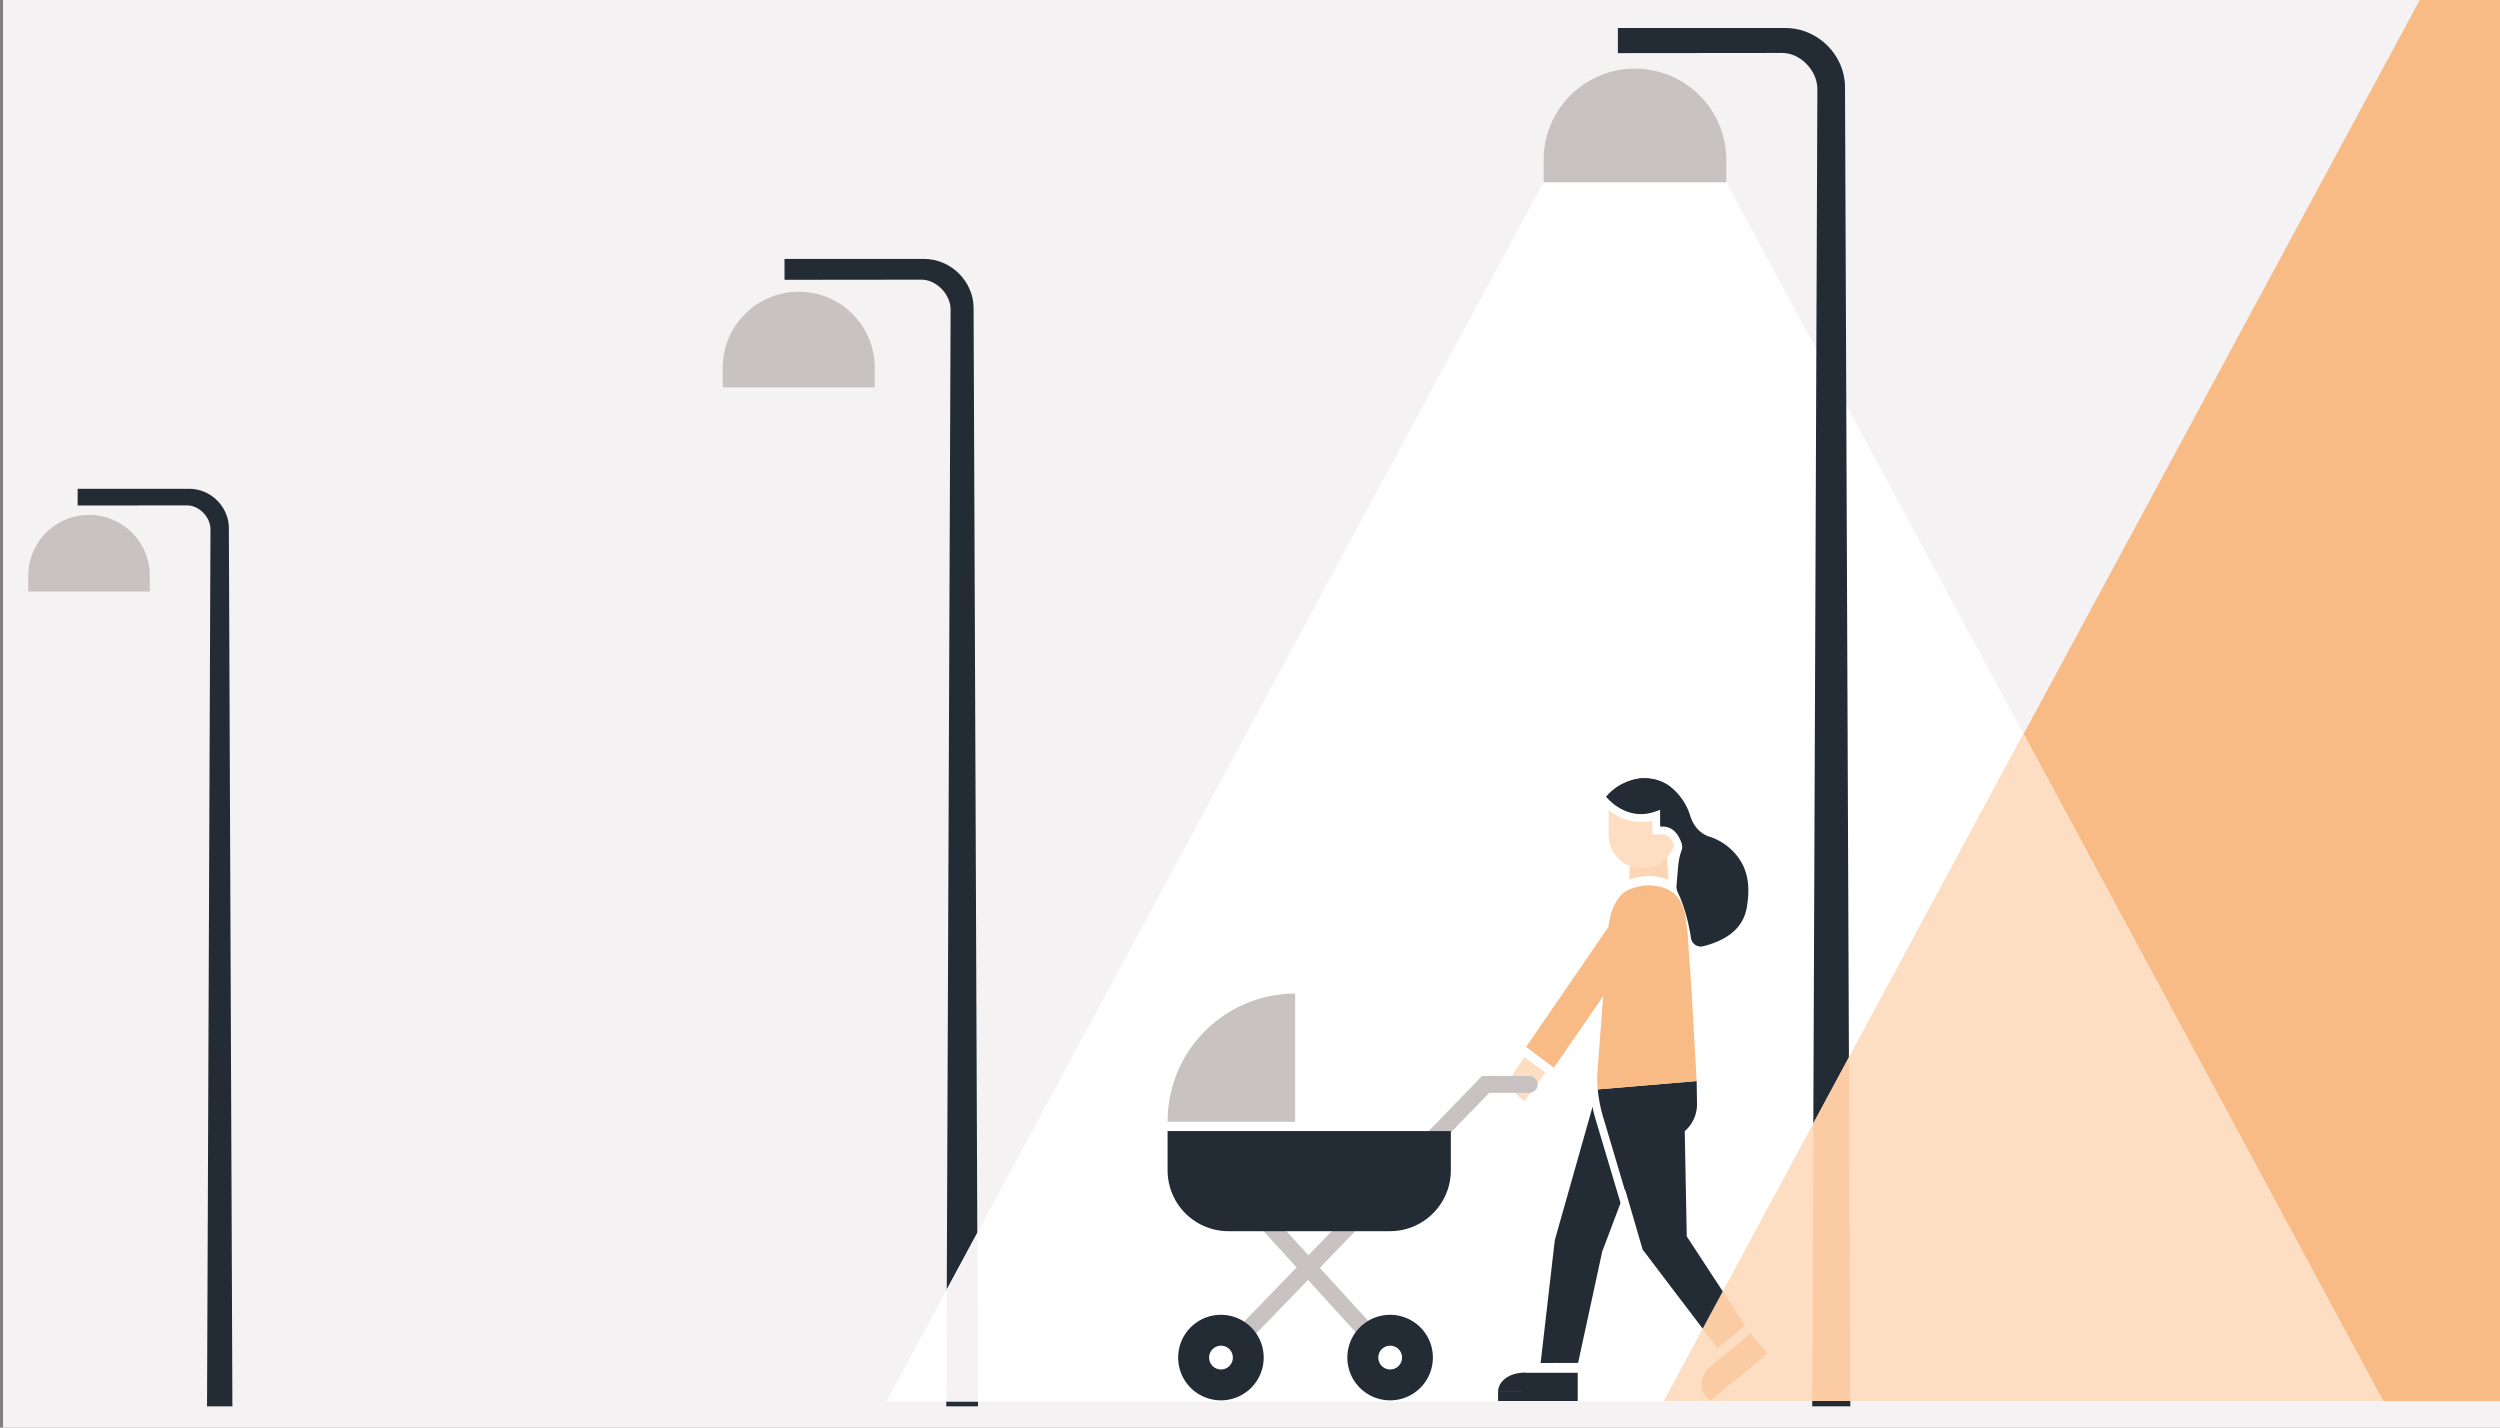 <svg id="Layer_1" data-name="Layer 1" xmlns="http://www.w3.org/2000/svg" viewBox="0 0 1961.82 1120.35"><rect x="0" y="0" width="1961.82" height="1120.35" fill="#808080" stroke="none"/><defs><style>.cls-1{fill:#f4f2f3;}.cls-2{fill:#c9c2c3;}.cls-3{fill:#232c34;}.cls-4{fill:#f9bb85;}.cls-5{fill:#fff;}.cls-6{fill:#fddec3;}.cls-7{fill:#fbcca4;}.cls-8{fill:#fcd5b4;}</style></defs><rect class="cls-1" x="2.39" width="1959.42" height="1120.35" transform="translate(1964.21 1120.35) rotate(180)"/><path class="cls-2" d="M686.44,304V289.35a59.65,59.65,0,1,0-119.29,0V304Z"/><path class="cls-3" d="M742.59,1103.6h24.88L764,241.69c0-20.4-17.3-38.51-39-38.51H615.63v16.39l107.45-.11c11.66,0,22.88,11.38,22.88,23.55Z"/><polygon class="cls-4" points="2064.06 -14.61 1906.73 -14.61 1305.55 1099.38 2595.12 1099.38 2064.06 -14.61"/><polygon class="cls-5" points="1354.57 142.92 1211.27 142.92 695.62 1099.76 1870.23 1099.76 1354.57 142.92"/><path class="cls-2" d="M1354.65,143.08V125.5a71.65,71.65,0,1,0-143.3,0v17.58Z"/><path class="cls-3" d="M1422.1,1103.6H1452L1447.83,68.26c0-24.51-20.78-46.27-46.8-46.27H1269.58V41.68l129.08-.13c14,0,27.48,13.66,27.48,28.29Z"/><path class="cls-2" d="M117.57,464.18V452.47a47.7,47.7,0,1,0-95.39,0v11.71Z"/><path class="cls-3" d="M162.47,1103.6h19.9L179.6,414.36c0-16.31-13.83-30.8-31.15-30.8H60.94v13.11l85.93-.08c9.32,0,18.29,9.09,18.29,18.83Z"/><polygon class="cls-6" points="1870.03 1099.38 1587.79 575.67 1305.55 1099.38 1870.03 1099.38"/><polygon class="cls-7" points="1451.96 1099.38 1450.88 829.7 1422.97 881.5 1422.12 1099.38 1451.96 1099.38"/><polygon class="cls-1" points="767.46 1099.76 766.92 967.44 742.95 1011.92 742.61 1099.76 767.46 1099.76"/><polygon class="cls-8" points="1310.11 698.3 1278.55 698.3 1279.24 661.66 1306.42 653.29 1310.11 698.3"/><path class="cls-6" d="M1315.11,655.06c0-.16,0-18.83,0-19-.25-14.4-12-22.83-26.39-22.83s-26.34,8.63-26.4,23.2v18.62a26.4,26.4,0,1,0,52.8,0Z"/><polyline class="cls-3" points="1238.38 1069.5 1257.32 982.04 1298.63 872.87 1252.47 858.84 1220.1 973.15 1208.97 1069.59"/><path class="cls-3" d="M1303.85,894.44l-34,12.37a19.1,19.1,0,0,1-19.08-19.13V855.14l80.63-6.82.3,18.22A27.87,27.87,0,0,1,1303.85,894.44Z"/><path class="cls-4" d="M1324.28,732.15c-1.91-11,.59-36-30.8-38,0,0-29.71-3.92-31.68,38.65L1252.49,855l78.9-6.67-3.87-69.79Z"/><path class="cls-5" d="M1290.35,1006.67l-38.42-128.91a122.91,122.91,0,0,1-4.48-43.66l.49-6.24,6.15.49-.49,6.24a116.37,116.37,0,0,0,4.24,41.41l38.43,128.89Z"/><path class="cls-3" d="M1300.54,651.55l17.36,7.27c7.13-17.33,4.83-48-29.29-48-14.16,0-30.53,14.66-30.53,18.9l20.46,10.39,7.33.1,13.31-.52Z"/><ellipse class="cls-6" cx="1290.94" cy="656.07" rx="8.41" ry="8.43"/><path class="cls-5" d="M1262.48,708.42l-4.91-5.2a59.48,59.48,0,0,1,20.29-12.74c11.37-4.18,28.76-6,47,9.07l-4.33,5.71c-12.58-10.39-26.08-13.07-40.13-8A52.84,52.84,0,0,0,1262.48,708.42Z"/><polygon class="cls-4" points="1197.59 821.55 1219.37 837.86 1302.14 717.9 1280.04 701.36 1197.59 821.55"/><path class="cls-6" d="M1196.23,864l-2.9-2.17c-7.2-5.39-9.21-14.88-4.5-21.19l7.32-11.24,16.52,12.37Z"/><path class="cls-2" d="M958.17,1072a6.64,6.64,0,0,1-4.75-11.26L1163,844.34h37.23a6.64,6.64,0,0,1,0,13.27h-31.63L962.92,1070A6.6,6.6,0,0,1,958.17,1072Z"/><polygon class="cls-2" points="1086.05 1069.81 989.79 964.21 999.57 955.25 1095.83 1060.85 1086.05 1069.81"/><path class="cls-2" d="M1016.35,880.31V779.71A100.2,100.2,0,0,0,916.26,880v.28Z"/><path class="cls-3" d="M916.26,887.56h222.26a0,0,0,0,1,0,0v30.82a47.76,47.76,0,0,1-47.76,47.76H964a47.76,47.76,0,0,1-47.76-47.76V887.56a0,0,0,0,1,0,0Z"/><ellipse class="cls-5" cx="958.17" cy="1065.33" rx="21.39" ry="21.44"/><path class="cls-3" d="M958.17,1098.89a33.56,33.56,0,1,1,33.48-33.56A33.56,33.56,0,0,1,958.17,1098.89Zm0-42.88a9.32,9.32,0,1,0,9.29,9.32A9.32,9.32,0,0,0,958.17,1056Z"/><ellipse class="cls-5" cx="1090.94" cy="1065.33" rx="21.39" ry="21.44"/><path class="cls-3" d="M1090.94,1098.89a33.56,33.56,0,1,1,33.48-33.56A33.56,33.56,0,0,1,1090.94,1098.89Zm0-42.88a9.32,9.32,0,1,0,9.29,9.32A9.32,9.32,0,0,0,1090.94,1056Z"/><path class="cls-3" d="M1176.14,1092.27h39.11c0-8.31-8.88-15-19.84-15s-19.83,6.74-19.83,15v0A5.25,5.25,0,0,1,1176.14,1092.27Z"/><rect class="cls-3" x="1175.58" y="1092.07" width="39.67" height="7.34"/><rect class="cls-3" x="1194.13" y="1077.26" width="43.95" height="22.15"/><path class="cls-7" d="M1386.87,1062.37l-13-16-30.13,24.7-.68.51-.64.57-.27.22h0c-7.17,6.49-9.31,16-4.68,21.63v0h0l4.32,5.3,28.63-23.47h0Z"/><polygon class="cls-7" points="1347.69 1057.85 1369.52 1040.32 1351.89 1013.38 1336.14 1042.62 1347.69 1057.85"/><polygon class="cls-3" points="1319.87 1021.16 1336.14 1042.62 1351.89 1013.38 1323.65 970.22 1321.61 864 1264.45 896.2 1289.01 980.53 1319.85 1021.2 1319.87 1021.16"/><path class="cls-3" d="M1358.19,666.32a44.81,44.81,0,0,0-16.67-9.74c-4.58-1.47-11.81-5.54-15.26-16.71-5.27-17.06-21.22-32.17-41-28.73s-27.13,17.41-27.13,17.41,16.83,18.46,43.36,7.73l.28,13s9.7-2,14.2,7.15c0,0,5.49,5.33,3.79,10.32a50.29,50.29,0,0,0-2.75,11.81l-1.4,16.15a11,11,0,0,0,1,5.61h0c4.67,9.62,8.33,22.31,10.35,35.82a7.76,7.76,0,0,0,9.56,6.39c16.33-4,31-12.7,34.13-29.87C1373.84,694.87,1371.89,679,1358.19,666.32Z"/><path class="cls-5" d="M1313.91,664.91c-.07-.4-1.85-10.09-9.07-10.09h-8.13l-.16-10.84a38.35,38.35,0,0,1-29.25-4.91,47.81,47.81,0,0,1-12.5-10.86l4.91-3.74c.64.84,15.92,20.46,38.91,12.47l4.1-1.42v8.26l.07,4.86h2c10,0,14.27,10,15.16,15.24Z"/></svg>